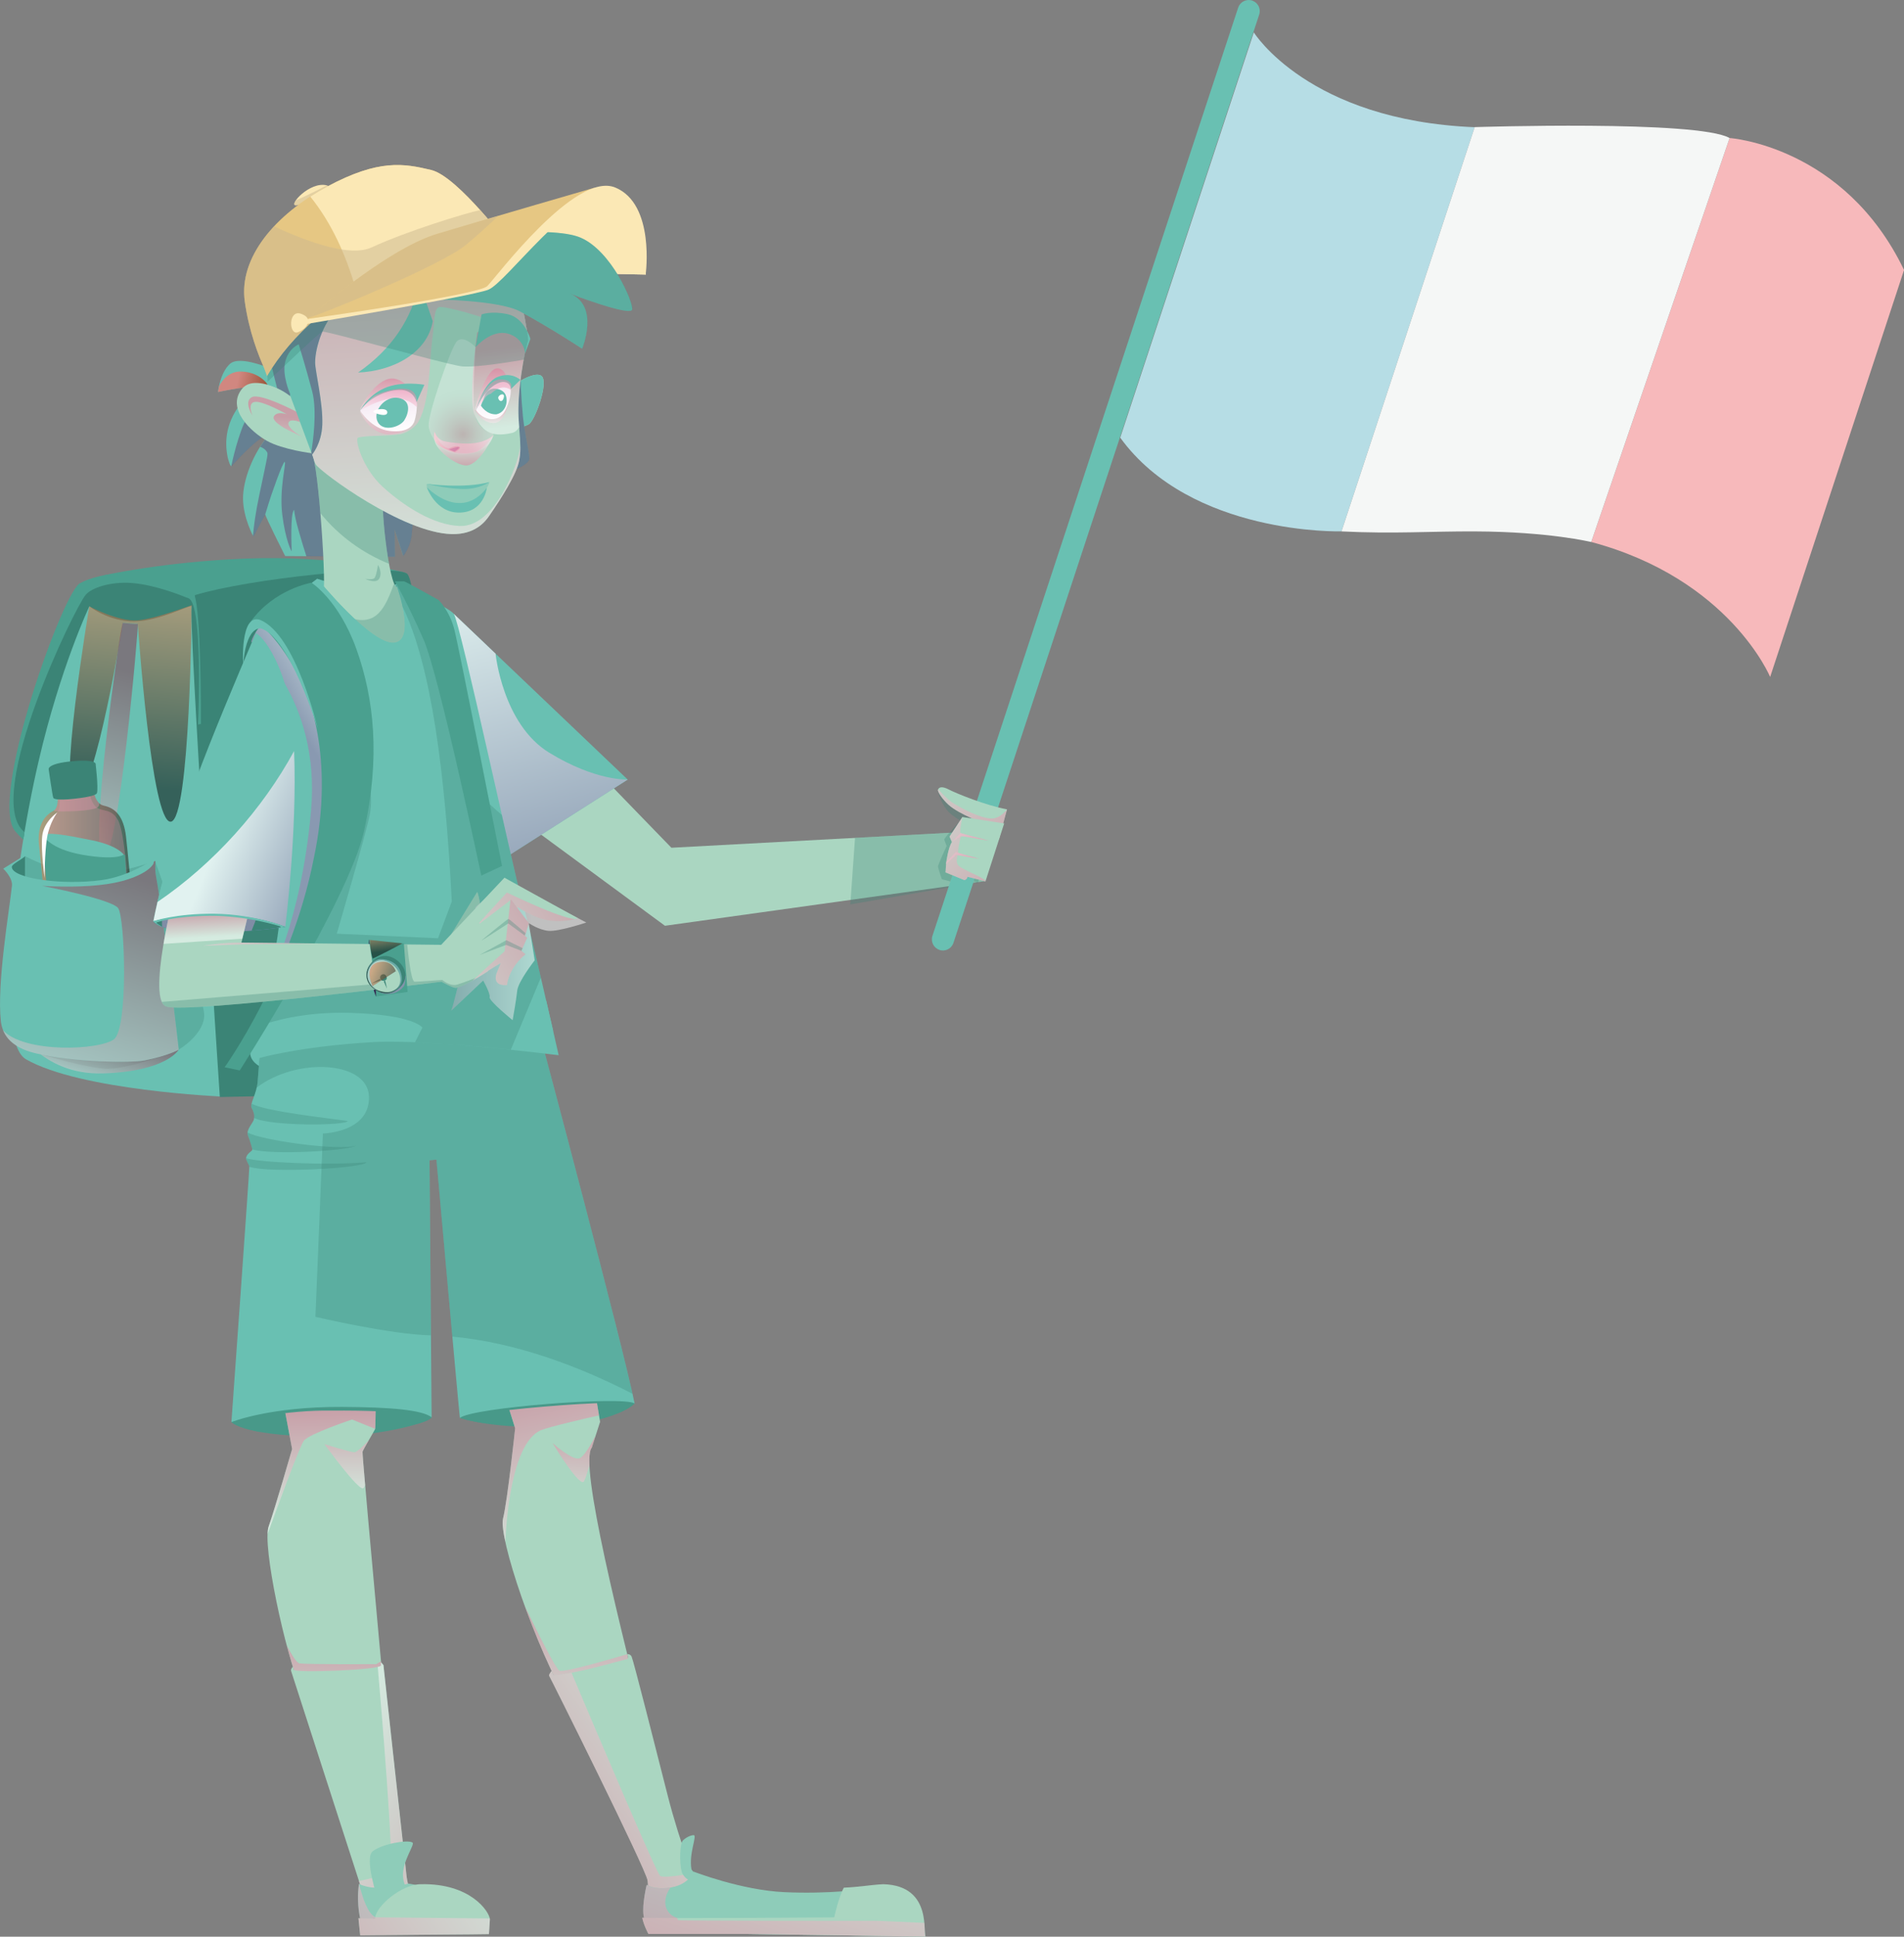 <?xml version="1.0" encoding="UTF-8"?> <svg xmlns="http://www.w3.org/2000/svg" xmlns:xlink="http://www.w3.org/1999/xlink" viewBox="0 0 394.86 401.43"><rect x="0" y="0" width="394.86" height="401.43" fill="#808080" stroke="none"/><defs><style> .cls-1 { fill: url(#_ÂÁ_Ï_ÌÌ_È_ËÂÌÚ_439); } .cls-2 { fill: url(#_ÂÁ_Ï_ÌÌ_È_ËÂÌÚ_556); } .cls-3 { fill: url(#_ÂÁ_Ï_ÌÌ_È_ËÂÌÚ_860); } .cls-4 { fill: #4aa08f; } .cls-5 { fill: #aad6c1; } .cls-6, .cls-7 { fill: #69c0b2; } .cls-6, .cls-8, .cls-9, .cls-10, .cls-11, .cls-12, .cls-13, .cls-14, .cls-15, .cls-16, .cls-17, .cls-18, .cls-19, .cls-20, .cls-21, .cls-22, .cls-23, .cls-24, .cls-25, .cls-26, .cls-27, .cls-28, .cls-29, .cls-30, .cls-31, .cls-32, .cls-33, .cls-34, .cls-35, .cls-36, .cls-37, .cls-38, .cls-39, .cls-40, .cls-41, .cls-42, .cls-43, .cls-44, .cls-45, .cls-46, .cls-47, .cls-48, .cls-49, .cls-50, .cls-51, .cls-52, .cls-53, .cls-54 { mix-blend-mode: multiply; } .cls-8 { fill: url(#_ÂÁ_Ï_ÌÌ_È_ËÂÌÚ_539-8); } .cls-8, .cls-9, .cls-10, .cls-11, .cls-12, .cls-13, .cls-14, .cls-15, .cls-22, .cls-23, .cls-24, .cls-55, .cls-25, .cls-26, .cls-27, .cls-28, .cls-29, .cls-30, .cls-31, .cls-32, .cls-33, .cls-34, .cls-35, .cls-36, .cls-37, .cls-38, .cls-39, .cls-40, .cls-41, .cls-42, .cls-43, .cls-44, .cls-45, .cls-46, .cls-49, .cls-50, .cls-51, .cls-56, .cls-57, .cls-58, .cls-59, .cls-60 { opacity: .5; } .cls-9 { fill: url(#_ÂÁ_Ï_ÌÌ_È_ËÂÌÚ_539-2); } .cls-10 { fill: url(#_ÂÁ_Ï_ÌÌ_È_ËÂÌÚ_539-5); } .cls-11 { fill: url(#_ÂÁ_Ï_ÌÌ_È_ËÂÌÚ_539-6); } .cls-12 { fill: url(#_ÂÁ_Ï_ÌÌ_È_ËÂÌÚ_539-4); } .cls-13 { fill: url(#_ÂÁ_Ï_ÌÌ_È_ËÂÌÚ_539-7); } .cls-14 { fill: url(#_ÂÁ_Ï_ÌÌ_È_ËÂÌÚ_539-9); } .cls-15 { fill: url(#_ÂÁ_Ï_ÌÌ_È_ËÂÌÚ_539-3); } .cls-16 { fill: url(#_ÂÁ_Ï_ÌÌ_È_ËÂÌÚ_820-3); } .cls-16, .cls-17, .cls-18, .cls-19, .cls-20 { opacity: .8; } .cls-17 { fill: url(#_ÂÁ_Ï_ÌÌ_È_ËÂÌÚ_820-2); } .cls-18 { fill: url(#_ÂÁ_Ï_ÌÌ_È_ËÂÌÚ_820-5); } .cls-19 { fill: url(#_ÂÁ_Ï_ÌÌ_È_ËÂÌÚ_820-4); } .cls-61 { fill: url(#_ÂÁ_Ï_ÌÌ_È_ËÂÌÚ_556-2); } .cls-20 { fill: url(#_ÂÁ_Ï_ÌÌ_È_ËÂÌÚ_820); } .cls-21 { fill: url(#_ÂÁ_Ï_ÌÌ_È_ËÂÌÚ_270); } .cls-21, .cls-47, .cls-53 { opacity: .3; } .cls-62 { fill: #489989; } .cls-22 { fill: url(#_ÂÁ_Ï_ÌÌ_È_ËÂÌÚ_559); } .cls-23 { fill: url(#_ÂÁ_Ï_ÌÌ_È_ËÂÌÚ_539); } .cls-24 { fill: url(#_ÂÁ_Ï_ÌÌ_È_ËÂÌÚ_560); } .cls-55 { fill: #ccb890; } .cls-63 { fill: #fbe8b5; } .cls-64, .cls-47 { fill: #3a8476; } .cls-25 { fill: url(#_ÂÁ_Ï_ÌÌ_È_ËÂÌÚ_539-28); } .cls-26 { fill: url(#_ÂÁ_Ï_ÌÌ_È_ËÂÌÚ_539-27); } .cls-27 { fill: url(#_ÂÁ_Ï_ÌÌ_È_ËÂÌÚ_539-24); } .cls-28 { fill: url(#_ÂÁ_Ï_ÌÌ_È_ËÂÌÚ_539-29); } .cls-29 { fill: url(#_ÂÁ_Ï_ÌÌ_È_ËÂÌÚ_539-23); } .cls-30 { fill: url(#_ÂÁ_Ï_ÌÌ_È_ËÂÌÚ_539-26); } .cls-31 { fill: url(#_ÂÁ_Ï_ÌÌ_È_ËÂÌÚ_539-25); } .cls-32 { fill: url(#_ÂÁ_Ï_ÌÌ_È_ËÂÌÚ_539-11); } .cls-33 { fill: url(#_ÂÁ_Ï_ÌÌ_È_ËÂÌÚ_539-12); } .cls-34 { fill: url(#_ÂÁ_Ï_ÌÌ_È_ËÂÌÚ_539-13); } .cls-35 { fill: url(#_ÂÁ_Ï_ÌÌ_È_ËÂÌÚ_539-14); } .cls-36 { fill: url(#_ÂÁ_Ï_ÌÌ_È_ËÂÌÚ_539-19); } .cls-37 { fill: url(#_ÂÁ_Ï_ÌÌ_È_ËÂÌÚ_539-18); } .cls-38 { fill: url(#_ÂÁ_Ï_ÌÌ_È_ËÂÌÚ_539-17); } .cls-39 { fill: url(#_ÂÁ_Ï_ÌÌ_È_ËÂÌÚ_539-16); } .cls-40 { fill: url(#_ÂÁ_Ï_ÌÌ_È_ËÂÌÚ_539-15); } .cls-41 { fill: url(#_ÂÁ_Ï_ÌÌ_È_ËÂÌÚ_539-10); } .cls-42 { fill: url(#_ÂÁ_Ï_ÌÌ_È_ËÂÌÚ_539-21); } .cls-43 { fill: url(#_ÂÁ_Ï_ÌÌ_È_ËÂÌÚ_539-22); } .cls-44 { fill: url(#_ÂÁ_Ï_ÌÌ_È_ËÂÌÚ_539-20); } .cls-45 { fill: url(#_ÂÁ_Ï_ÌÌ_È_ËÂÌÚ_1210-2); } .cls-46 { fill: url(#_ÂÁ_Ï_ÌÌ_È_ËÂÌÚ_1210-3); } .cls-65 { isolation: isolate; } .cls-66 { fill: #b6dde5; } .cls-67 { fill: #f7b9bb; } .cls-68 { fill: #3b8476; } .cls-69 { fill: #fff; } .cls-48 { fill: url(#_ÂÁ_Ï_ÌÌ_È_ËÂÌÚ_750); } .cls-70 { fill: #e6c783; } .cls-49 { fill: url(#_ÂÁ_Ï_ÌÌ_È_ËÂÌÚ_1415); } .cls-50 { fill: url(#_ÂÁ_Ï_ÌÌ_È_ËÂÌÚ_1210); } .cls-51 { fill: url(#_ÂÁ_Ï_ÌÌ_È_ËÂÌÚ_1364); } .cls-56 { fill: url(#_ÂÁ_Ï_ÌÌ_È_ËÂÌÚ_807-2); } .cls-56, .cls-57, .cls-58, .cls-59, .cls-60 { mix-blend-mode: screen; } .cls-57 { fill: url(#_ÂÁ_Ï_ÌÌ_È_ËÂÌÚ_807-4); } .cls-58 { fill: url(#_ÂÁ_Ï_ÌÌ_È_ËÂÌÚ_807-3); } .cls-59 { fill: url(#_ÂÁ_Ï_ÌÌ_È_ËÂÌÚ_136); } .cls-60 { fill: url(#_ÂÁ_Ï_ÌÌ_È_ËÂÌÚ_807); } .cls-52, .cls-53 { fill: #e295ad; } .cls-52, .cls-54 { opacity: .4; } .cls-71 { fill: #8eccb9; } .cls-72 { fill: url(#_ÂÁ_Ï_ÌÌ_È_ËÂÌÚ_1678); } .cls-73 { fill: #f5f7f6; } .cls-54 { fill: #622162; } </style><linearGradient id="_ÂÁ_Ï_ÌÌ_È_ËÂÌÚ_807" data-name="¡ÂÁ˚ÏˇÌÌ˚È „‡‰ËÂÌÚ 807" x1="25.04" y1="121.81" x2="21.35" y2="163.08" gradientTransform="translate(4.6)" gradientUnits="userSpaceOnUse"><stop offset="0" stop-color="#f07f4b"></stop><stop offset="1" stop-color="#010101"></stop></linearGradient><linearGradient id="_ÂÁ_Ï_ÌÌ_È_ËÂÌÚ_1210" data-name="¡ÂÁ˚ÏˇÌÌ˚È „‡‰ËÂÌÚ 1210" x1="11.95" y1="226.04" x2="15.95" y2="213.44" gradientTransform="translate(4.6)" gradientUnits="userSpaceOnUse"><stop offset="0" stop-color="#fff"></stop><stop offset="1" stop-color="#8c3049"></stop></linearGradient><linearGradient id="_ÂÁ_Ï_ÌÌ_È_ËÂÌÚ_1210-2" data-name="¡ÂÁ˚ÏˇÌÌ˚È „‡‰ËÂÌÚ 1210" x1="9.65" y1="190.98" x2="22.81" y2="139.34" xlink:href="#_ÂÁ_Ï_ÌÌ_È_ËÂÌÚ_1210"></linearGradient><linearGradient id="_ÂÁ_Ï_ÌÌ_È_ËÂÌÚ_807-2" data-name="¡ÂÁ˚ÏˇÌÌ˚È „‡‰ËÂÌÚ 807" x1="8.03" y1="189.38" x2="29.95" y2="189.38" gradientTransform="matrix(1,0,0,1,0,0)" xlink:href="#_ÂÁ_Ï_ÌÌ_È_ËÂÌÚ_807"></linearGradient><linearGradient id="_ÂÁ_Ï_ÌÌ_È_ËÂÌÚ_1210-3" data-name="¡ÂÁ˚ÏˇÌÌ˚È „‡‰ËÂÌÚ 1210" x1="7.14" y1="235.8" x2="24.18" y2="182.1" xlink:href="#_ÂÁ_Ï_ÌÌ_È_ËÂÌÚ_1210"></linearGradient><linearGradient id="_ÂÁ_Ï_ÌÌ_È_ËÂÌÚ_439" data-name="¡ÂÁ˚ÏˇÌÌ˚È „‡‰ËÂÌÚ 439" x1="88.28" y1="47.95" x2="129.3" y2="47.95" gradientTransform="translate(4.6)" gradientUnits="userSpaceOnUse"><stop offset="0" stop-color="#fbd0aa"></stop><stop offset="1" stop-color="#fddfcc"></stop></linearGradient><linearGradient id="_ÂÁ_Ï_ÌÌ_È_ËÂÌÚ_750" data-name="¡ÂÁ˚ÏˇÌÌ˚È „‡‰ËÂÌÚ 750" x1="44.42" y1="79.38" x2="54.14" y2="81.63" gradientTransform="translate(4.6)" gradientUnits="userSpaceOnUse"><stop offset=".01" stop-color="#d18780"></stop><stop offset="1" stop-color="#7d3711"></stop></linearGradient><linearGradient id="_ÂÁ_Ï_ÌÌ_È_ËÂÌÚ_820" data-name="¡ÂÁ˚ÏˇÌÌ˚È „‡‰ËÂÌÚ 820" x1="113.26" y1="187.81" x2="94.64" y2="119.98" gradientTransform="translate(4.6)" gradientUnits="userSpaceOnUse"><stop offset=".01" stop-color="#9190b0"></stop><stop offset="1" stop-color="#fff"></stop></linearGradient><linearGradient id="_ÂÁ_Ï_ÌÌ_È_ËÂÌÚ_539" data-name="¡ÂÁ˚ÏˇÌÌ˚È „‡‰ËÂÌÚ 539" x1="113.45" y1="367.07" x2="115.86" y2="329.22" gradientTransform="translate(4.6)" gradientUnits="userSpaceOnUse"><stop offset="0" stop-color="#fff"></stop><stop offset="1" stop-color="#e5668e"></stop></linearGradient><linearGradient id="_ÂÁ_Ï_ÌÌ_È_ËÂÌÚ_539-2" data-name="¡ÂÁ˚ÏˇÌÌ˚È „‡‰ËÂÌÚ 539" x1="114.23" y1="324.55" x2="105.94" y2="287.68" xlink:href="#_ÂÁ_Ï_ÌÌ_È_ËÂÌÚ_539"></linearGradient><linearGradient id="_ÂÁ_Ï_ÌÌ_È_ËÂÌÚ_539-3" data-name="¡ÂÁ˚ÏˇÌÌ˚È „‡‰ËÂÌÚ 539" x1="63.88" y1="364.61" x2="65.53" y2="338.7" xlink:href="#_ÂÁ_Ï_ÌÌ_È_ËÂÌÚ_539"></linearGradient><linearGradient id="_ÂÁ_Ï_ÌÌ_È_ËÂÌÚ_539-4" data-name="¡ÂÁ˚ÏˇÌÌ˚È „‡‰ËÂÌÚ 539" x1="67.14" y1="310.88" x2="67.39" y2="292.1" xlink:href="#_ÂÁ_Ï_ÌÌ_È_ËÂÌÚ_539"></linearGradient><linearGradient id="_ÂÁ_Ï_ÌÌ_È_ËÂÌÚ_539-5" data-name="¡ÂÁ˚ÏˇÌÌ˚È „‡‰ËÂÌÚ 539" x1="62.77" y1="317.1" x2="62.02" y2="291.62" xlink:href="#_ÂÁ_Ï_ÌÌ_È_ËÂÌÚ_539"></linearGradient><linearGradient id="_ÂÁ_Ï_ÌÌ_È_ËÂÌÚ_539-6" data-name="¡ÂÁ˚ÏˇÌÌ˚È „‡‰ËÂÌÚ 539" x1="100.35" y1="88.39" x2="98.27" y2="72.4" xlink:href="#_ÂÁ_Ï_ÌÌ_È_ËÂÌÚ_539"></linearGradient><linearGradient id="_ÂÁ_Ï_ÌÌ_È_ËÂÌÚ_539-7" data-name="¡ÂÁ˚ÏˇÌÌ˚È „‡‰ËÂÌÚ 539" x1="97.65" y1="86.46" x2="97.04" y2="75.38" xlink:href="#_ÂÁ_Ï_ÌÌ_È_ËÂÌÚ_539"></linearGradient><linearGradient id="_ÂÁ_Ï_ÌÌ_È_ËÂÌÚ_539-8" data-name="¡ÂÁ˚ÏˇÌÌ˚È „‡‰ËÂÌÚ 539" x1="82.54" y1="123.45" x2="77.96" y2="40.57" xlink:href="#_ÂÁ_Ï_ÌÌ_È_ËÂÌÚ_539"></linearGradient><linearGradient id="_ÂÁ_Ï_ÌÌ_È_ËÂÌÚ_539-9" data-name="¡ÂÁ˚ÏˇÌÌ˚È „‡‰ËÂÌÚ 539" x1="75.97" y1="83.89" x2="74.89" y2="94.31" xlink:href="#_ÂÁ_Ï_ÌÌ_È_ËÂÌÚ_539"></linearGradient><linearGradient id="_ÂÁ_Ï_ÌÌ_È_ËÂÌÚ_539-10" data-name="¡ÂÁ˚ÏˇÌÌ˚È „‡‰ËÂÌÚ 539" x1="97.47" y1="88.59" x2="97.29" y2="82.36" xlink:href="#_ÂÁ_Ï_ÌÌ_È_ËÂÌÚ_539"></linearGradient><linearGradient id="_ÂÁ_Ï_ÌÌ_È_ËÂÌÚ_539-11" data-name="¡ÂÁ˚ÏˇÌÌ˚È „‡‰ËÂÌÚ 539" x1="76" y1="86" x2="75.54" y2="77.74" xlink:href="#_ÂÁ_Ï_ÌÌ_È_ËÂÌÚ_539"></linearGradient><linearGradient id="_ÂÁ_Ï_ÌÌ_È_ËÂÌÚ_556" data-name="¡ÂÁ˚ÏˇÌÌ˚È „‡‰ËÂÌÚ 556" x1="75.29" y1="79.16" x2="76.71" y2="89.84" gradientTransform="translate(4.6)" gradientUnits="userSpaceOnUse"><stop offset="0" stop-color="#f0deee"></stop><stop offset="1" stop-color="#fff"></stop></linearGradient><linearGradient id="_ÂÁ_Ï_ÌÌ_È_ËÂÌÚ_556-2" data-name="¡ÂÁ˚ÏˇÌÌ˚È „‡‰ËÂÌÚ 556" x1="97.08" y1="75.5" x2="98.17" y2="88" xlink:href="#_ÂÁ_Ï_ÌÌ_È_ËÂÌÚ_556"></linearGradient><linearGradient id="_ÂÁ_Ï_ÌÌ_È_ËÂÌÚ_820-2" data-name="¡ÂÁ˚ÏˇÌÌ˚È „‡‰ËÂÌÚ 820" x1="61.86" y1="158.18" x2="78.2" y2="148.17" xlink:href="#_ÂÁ_Ï_ÌÌ_È_ËÂÌÚ_820"></linearGradient><linearGradient id="_ÂÁ_Ï_ÌÌ_È_ËÂÌÚ_860" data-name="¡ÂÁ˚ÏˇÌÌ˚È „‡‰ËÂÌÚ 860" x1="39.32" y1="198.28" x2="37.64" y2="205.56" gradientTransform="translate(4.6)" gradientUnits="userSpaceOnUse"><stop offset="0" stop-color="#7a87c3"></stop><stop offset="1" stop-color="#6fc2ee"></stop></linearGradient><linearGradient id="_ÂÁ_Ï_ÌÌ_È_ËÂÌÚ_820-3" data-name="¡ÂÁ˚ÏˇÌÌ˚È „‡‰ËÂÌÚ 820" x1="37.07" y1="197.76" x2="35.39" y2="205.03" xlink:href="#_ÂÁ_Ï_ÌÌ_È_ËÂÌÚ_820"></linearGradient><linearGradient id="_ÂÁ_Ï_ÌÌ_È_ËÂÌÚ_1415" data-name="¡ÂÁ˚ÏˇÌÌ˚È „‡‰ËÂÌÚ 1415" x1="105.53" y1="196.95" x2="75.18" y2="196.95" gradientTransform="translate(4.6)" gradientUnits="userSpaceOnUse"><stop offset="0" stop-color="#fff"></stop><stop offset="1" stop-color="#6b6482"></stop></linearGradient><linearGradient id="_ÂÁ_Ï_ÌÌ_È_ËÂÌÚ_539-12" data-name="¡ÂÁ˚ÏˇÌÌ˚È „‡‰ËÂÌÚ 539" x1="51.63" y1="97.35" x2="52.63" y2="86.17" xlink:href="#_ÂÁ_Ï_ÌÌ_È_ËÂÌÚ_539"></linearGradient><linearGradient id="_ÂÁ_Ï_ÌÌ_È_ËÂÌÚ_539-13" data-name="¡ÂÁ˚ÏˇÌÌ˚È „‡‰ËÂÌÚ 539" x1="93.17" y1="113.12" x2="91.42" y2="87.63" xlink:href="#_ÂÁ_Ï_ÌÌ_È_ËÂÌÚ_539"></linearGradient><linearGradient id="_ÂÁ_Ï_ÌÌ_È_ËÂÌÚ_539-14" data-name="¡ÂÁ˚ÏˇÌÌ˚È „‡‰ËÂÌÚ 539" x1="91.61" y1="91.24" x2="91.66" y2="97.37" xlink:href="#_ÂÁ_Ï_ÌÌ_È_ËÂÌÚ_539"></linearGradient><linearGradient id="_ÂÁ_Ï_ÌÌ_È_ËÂÌÚ_539-15" data-name="¡ÂÁ˚ÏˇÌÌ˚È „‡‰ËÂÌÚ 539" x1="75.76" y1="87.38" x2="76.41" y2="79.08" xlink:href="#_ÂÁ_Ï_ÌÌ_È_ËÂÌÚ_539"></linearGradient><linearGradient id="_ÂÁ_Ï_ÌÌ_È_ËÂÌÚ_539-16" data-name="¡ÂÁ˚ÏˇÌÌ˚È „‡‰ËÂÌÚ 539" x1="98.2" y1="87.33" x2="97.15" y2="76.56" xlink:href="#_ÂÁ_Ï_ÌÌ_È_ËÂÌÚ_539"></linearGradient><linearGradient id="_ÂÁ_Ï_ÌÌ_È_ËÂÌÚ_1678" data-name="¡ÂÁ˚ÏˇÌÌ˚È „‡‰ËÂÌÚ 1678" x1="70.95" y1="201.07" x2="69.08" y2="201.5" gradientTransform="translate(4.6)" gradientUnits="userSpaceOnUse"><stop offset="0" stop-color="#32244e"></stop><stop offset="1" stop-color="#6e405a"></stop></linearGradient><linearGradient id="_ÂÁ_Ï_ÌÌ_È_ËÂÌÚ_820-4" data-name="¡ÂÁ˚ÏˇÌÌ˚È „‡‰ËÂÌÚ 820" x1="77.36" y1="206.1" x2="78.55" y2="209.26" xlink:href="#_ÂÁ_Ï_ÌÌ_È_ËÂÌÚ_820"></linearGradient><linearGradient id="_ÂÁ_Ï_ÌÌ_È_ËÂÌÚ_136" data-name="¡ÂÁ˚ÏˇÌÌ˚È „‡‰ËÂÌÚ 136" x1="76.23" y1="201.12" x2="72.72" y2="205.06" gradientTransform="translate(4.6)" gradientUnits="userSpaceOnUse"><stop offset="0" stop-color="#98cfd8"></stop><stop offset="1" stop-color="#010101"></stop></linearGradient><linearGradient id="_ÂÁ_Ï_ÌÌ_È_ËÂÌÚ_539-17" data-name="¡ÂÁ˚ÏˇÌÌ˚È „‡‰ËÂÌÚ 539" x1="76.75" y1="206.63" x2="120.6" y2="179.79" xlink:href="#_ÂÁ_Ï_ÌÌ_È_ËÂÌÚ_539"></linearGradient><linearGradient id="_ÂÁ_Ï_ÌÌ_È_ËÂÌÚ_539-18" data-name="¡ÂÁ˚ÏˇÌÌ˚È „‡‰ËÂÌÚ 539" x1="73.57" y1="212.11" x2="114.12" y2="187.29" xlink:href="#_ÂÁ_Ï_ÌÌ_È_ËÂÌÚ_539"></linearGradient><linearGradient id="_ÂÁ_Ï_ÌÌ_È_ËÂÌÚ_1364" data-name="¡ÂÁ˚ÏˇÌÌ˚È „‡‰ËÂÌÚ 1364" x1="76.56" y1="209.23" x2="71.04" y2="191.25" gradientTransform="translate(4.6)" gradientUnits="userSpaceOnUse"><stop offset="0" stop-color="#62979f"></stop><stop offset="1" stop-color="#fff"></stop></linearGradient><linearGradient id="_ÂÁ_Ï_ÌÌ_È_ËÂÌÚ_539-19" data-name="¡ÂÁ˚ÏˇÌÌ˚È „‡‰ËÂÌÚ 539" x1="38.29" y1="194.24" x2="37.99" y2="188.75" xlink:href="#_ÂÁ_Ï_ÌÌ_È_ËÂÌÚ_539"></linearGradient><linearGradient id="_ÂÁ_Ï_ÌÌ_È_ËÂÌÚ_539-20" data-name="¡ÂÁ˚ÏˇÌÌ˚È „‡‰ËÂÌÚ 539" x1="47.73" y1="201.86" x2="50.23" y2="190.1" xlink:href="#_ÂÁ_Ï_ÌÌ_È_ËÂÌÚ_539"></linearGradient><linearGradient id="_ÂÁ_Ï_ÌÌ_È_ËÂÌÚ_820-5" data-name="¡ÂÁ˚ÏˇÌÌ˚È „‡‰ËÂÌÚ 820" x1="64.6" y1="182.58" x2="41.11" y2="173.03" xlink:href="#_ÂÁ_Ï_ÌÌ_È_ËÂÌÚ_820"></linearGradient><linearGradient id="_ÂÁ_Ï_ÌÌ_È_ËÂÌÚ_560" data-name="¡ÂÁ˚ÏˇÌÌ˚È „‡‰ËÂÌÚ 560" x1="85.41" y1="91.69" x2="90.79" y2="91.69" gradientTransform="translate(4.6)" gradientUnits="userSpaceOnUse"><stop offset="0" stop-color="#f7c0c4"></stop><stop offset="1" stop-color="#e5668e"></stop></linearGradient><linearGradient id="_ÂÁ_Ï_ÌÌ_È_ËÂÌÚ_559" data-name="¡ÂÁ˚ÏˇÌÌ˚È „‡‰ËÂÌÚ 559" x1="89.02" y1="96.02" x2="88.16" y2="101.28" gradientTransform="translate(4.6)" gradientUnits="userSpaceOnUse"><stop offset="0" stop-color="#b14c8f"></stop><stop offset="1" stop-color="#f8bbad"></stop></linearGradient><radialGradient id="_ÂÁ_Ï_ÌÌ_È_ËÂÌÚ_270" data-name="¡ÂÁ˚ÏˇÌÌ˚È „‡‰ËÂÌÚ 270" cx="91.38" cy="90" fx="91.38" fy="90" r="9.18" gradientTransform="translate(4.6)" gradientUnits="userSpaceOnUse"><stop offset="0" stop-color="#e5668e"></stop><stop offset=".08" stop-color="#e8789b"></stop><stop offset=".3" stop-color="#f0a8bf"></stop><stop offset=".51" stop-color="#f6cdda"></stop><stop offset=".7" stop-color="#fbe8ee"></stop><stop offset=".87" stop-color="#fef9fa"></stop><stop offset="1" stop-color="#fff"></stop></radialGradient><linearGradient id="_ÂÁ_Ï_ÌÌ_È_ËÂÌÚ_539-21" data-name="¡ÂÁ˚ÏˇÌÌ˚È „‡‰ËÂÌÚ 539" x1="148.49" y1="351.87" x2="98.66" y2="386.91" xlink:href="#_ÂÁ_Ï_ÌÌ_È_ËÂÌÚ_539"></linearGradient><linearGradient id="_ÂÁ_Ï_ÌÌ_È_ËÂÌÚ_539-22" data-name="¡ÂÁ˚ÏˇÌÌ˚È „‡‰ËÂÌÚ 539" x1="62.35" y1="360.73" x2="113.77" y2="397.44" xlink:href="#_ÂÁ_Ï_ÌÌ_È_ËÂÌÚ_539"></linearGradient><linearGradient id="_ÂÁ_Ï_ÌÌ_È_ËÂÌÚ_539-23" data-name="¡ÂÁ˚ÏˇÌÌ˚È „‡‰ËÂÌÚ 539" x1="104.36" y1="381.43" x2="50.23" y2="418.09" xlink:href="#_ÂÁ_Ï_ÌÌ_È_ËÂÌÚ_539"></linearGradient><linearGradient id="_ÂÁ_Ï_ÌÌ_È_ËÂÌÚ_539-24" data-name="¡ÂÁ˚ÏˇÌÌ˚È „‡‰ËÂÌÚ 539" x1="113.42" y1="314.77" x2="114.68" y2="294.99" xlink:href="#_ÂÁ_Ï_ÌÌ_È_ËÂÌÚ_539"></linearGradient><linearGradient id="_ÂÁ_Ï_ÌÌ_È_ËÂÌÚ_539-25" data-name="¡ÂÁ˚ÏˇÌÌ˚È „‡‰ËÂÌÚ 539" x1="170.7" y1="359.16" x2="148.5" y2="426.18" xlink:href="#_ÂÁ_Ï_ÌÌ_È_ËÂÌÚ_539"></linearGradient><linearGradient id="_ÂÁ_Ï_ÌÌ_È_ËÂÌÚ_807-3" data-name="¡ÂÁ˚ÏˇÌÌ˚È „‡‰ËÂÌÚ 807" x1="75.14" y1="193.4" x2="75.7" y2="197.1" xlink:href="#_ÂÁ_Ï_ÌÌ_È_ËÂÌÚ_807"></linearGradient><linearGradient id="_ÂÁ_Ï_ÌÌ_È_ËÂÌÚ_807-4" data-name="¡ÂÁ˚ÏˇÌÌ˚È „‡‰ËÂÌÚ 807" x1="72.31" y1="201.21" x2="78.16" y2="203.47" xlink:href="#_ÂÁ_Ï_ÌÌ_È_ËÂÌÚ_807"></linearGradient><linearGradient id="_ÂÁ_Ï_ÌÌ_È_ËÂÌÚ_539-26" data-name="¡ÂÁ˚ÏˇÌÌ˚È „‡‰ËÂÌÚ 539" x1="124.45" y1="-2.39" x2="180.41" y2="11.04" gradientTransform="translate(62.98 93.36) rotate(26.18)" xlink:href="#_ÂÁ_Ï_ÌÌ_È_ËÂÌÚ_539"></linearGradient><linearGradient id="_ÂÁ_Ï_ÌÌ_È_ËÂÌÚ_539-27" data-name="¡ÂÁ˚ÏˇÌÌ˚È „‡‰ËÂÌÚ 539" x1="136.15" y1="8.79" x2="178.01" y2="18.84" gradientTransform="translate(62.98 93.36) rotate(26.18)" xlink:href="#_ÂÁ_Ï_ÌÌ_È_ËÂÌÚ_539"></linearGradient><linearGradient id="_ÂÁ_Ï_ÌÌ_È_ËÂÌÚ_539-28" data-name="¡ÂÁ˚ÏˇÌÌ˚È „‡‰ËÂÌÚ 539" x1="142.03" y1="-4.19" x2="161.12" y2=".39" gradientTransform="translate(65.74 102.82) rotate(28.4)" xlink:href="#_ÂÁ_Ï_ÌÌ_È_ËÂÌÚ_539"></linearGradient><linearGradient id="_ÂÁ_Ï_ÌÌ_È_ËÂÌÚ_539-29" data-name="¡ÂÁ˚ÏˇÌÌ˚È „‡‰ËÂÌÚ 539" x1="144.39" y1=".68" x2="160.19" y2="4.47" gradientTransform="translate(65.74 102.82) rotate(28.4)" xlink:href="#_ÂÁ_Ï_ÌÌ_È_ËÂÌÚ_539"></linearGradient></defs><g class="cls-65"><g id="Calque_2" data-name="Calque 2"><g id="Calque_1-2" data-name="Calque 1"><path class="cls-68" d="M40.59,121.86c-1.86,0-6.98-2.22-11.84-2.44-6.13-.28-12,1.42-12,1.42,0,0-16.32,35.02-13.85,49.33,2.64,8.43,15.94,7.59,30.63,2.44,14.32,1.34,11.26-50.75,7.06-50.75Z"></path><path class="cls-7" d="M39.75,125.64c-.32-.32-6.68,3.07-11.81,3.15-5.42.08-9.41-3.12-9.41-3.12,0,0-6,12.65-10.51,32.05-5.67,24.34-8.94,58.23-2.64,61.84,11.31,6.49,40.8,7.74,40.8,7.74,0,0-5.77-101.01-6.43-101.67Z"></path><path class="cls-60" d="M25.47,129.11s-5.54,34.81-9.68,36.05c-4.13,1.24,2.73-39.48,2.73-39.48,0,0,6.05,3.21,9.98,2.9,3.93-.31,11.35-3.26,11.29-3.1-.05.16-.34,44.43-4.37,44.84-4.03.41-6.84-41.01-6.84-41.01l-3.11-.21Z"></path><path class="cls-47" d="M5.19,177.46s6.86,3.67,12.58,3.89c5.73.21,14.39-2.88,14.39-2.88,0,0,9.88,27.51,10.17,31.66.29,4.15-5.26,7.44-5.26,7.44,0,0-10.56,4.37-15.57,3.94-5.01-.43-16.47-3.87-16.25-4.15s-.05-39.9-.05-39.9Z"></path><path class="cls-50" d="M3.12,212.16c-.11.32,5.11,10.75,18.31,10.33,13.2-.43,15.63-4.92,15.63-4.92l-33.94-5.41Z"></path><path class="cls-45" d="M25.47,129.11c-.48.48-7.26,47.25-4.08,48.43,3.18,1.18,7.4-48.29,7.2-48.22-.21.07-3.11-.21-3.11-.21Z"></path><path class="cls-68" d="M1.59,179.63c-.12.12,2.22,3.91,1.99,6.37-.57,6.05,1.59,17.54,1.59,13.82s.02-22.36.02-22.36c0,0-3.17,1.74-3.6,2.17Z"></path><path class="cls-56" d="M8.08,175.05c.33,3.48,4.1,40.05,4.1,40.05.7,3.72,18.05,2.83,17.76-1.91-.04-.59-3.34-36.04-3.82-39.9-.48-3.87-2.02-5.74-4.56-6.29-2.72-.59-2.24-5.62-2.24-5.62l-7.75.83s1.23,5.01-.51,5.88c-2.17,1.1-3.32,3.48-2.98,6.96Z"></path><path class="cls-53" d="M12.14,167.92c-.3.71-1.54.86-2.7,3.1-1.59,3.1.89,15.57,1,15.6.11.03,15.93-2.17,16.04-2.28s-.59-11.96-2.04-14.4c-1.45-2.44-3.1-1.63-4.38-2.56-1.28-.93-1.63-3.59-1.63-3.59,0,0-6.02.65-6.02.76s.03,2.67-.27,3.38Z"></path><path class="cls-52" d="M20.59,166.5c0,.29-.07.55-.24.75-.92.97-8.22,1.04-9,.87-.07-.02-.12-.05-.17-.1.73-.47.87-1.75.8-2.98l4.01-.95,3.36-.68c.12,1.11.43,2.39,1.25,3.1Z"></path><path class="cls-4" d="M8.97,173.17l16.96,4.03s.67,9.81.53,9.95c-.44.44-16.55-1.86-16.65-2.19-.11-.32-.99-11.09-.83-11.79Z"></path><path class="cls-7" d="M5.03,177.34s-.79.5-1.65,1.03c-1.23.77-2.71,1.68-2.71,1.68,0,0,1.98,1.85,1.81,3.53-.54,5.07-3.17,20.34-2.3,28.09.26,2.3,1.58,5.32,7.23,6.65,8.02,1.9,19.84,2.01,22.61,1.47,4.73-.93,7.06-2.22,7.06-2.22,0,0-3.08-27-4.71-35.93-.33-1.83.03-3.3-.21-3.18-.2.1-.7-.09-.7-.09,0,0-4.75,3.29-10.44,4.06-8.31,1.12-18.59-.4-18.57-2.74,0-.57,1.98-1.49,2.75-2.22l-.16-.13Z"></path><path class="cls-46" d="M37.07,217.57s-2.32,1.3-7.06,2.22c-2.76.55-14.58.43-22.6-1.46-4.2-.99-6.02-2.91-6.78-4.79,4.41,4.79,20.01,4.17,23.01,1.87s2.29-25.34.85-27.19c-1.42-1.87-15.75-4.6-15.75-4.6,5.13.29,10.73.22,15.03-.64,4.34-.87,7.35-2.55,8.1-4.04-.11-.33.28-.49.28-.49h.02c.19,0-.14,1.42.19,3.17,1.63,8.95,4.7,35.93,4.7,35.93Z"></path><path class="cls-68" d="M45.59,227.4s-6.73-101.06-5.79-101.92c3.27-1.23,43.42-4.64,43.63-3.01.2,1.64,7.77,102.06,6.75,103.08-1.02,1.02-44.59,1.84-44.59,1.84Z"></path><path class="cls-4" d="M84.36,118.87c-.95-.57-15.85-3.77-33.22-3.1-17.37.67-29.87,3.54-29.87,3.54,0,0,.35.23,7.32,1.06,3.5.42,6.97,2.83,11.76,3.28,14.32,1.34,44.01-4.77,44.01-4.77Z"></path><path class="cls-64" d="M41.07,150.18l46.73-1.72s-1.32-28.24-3.44-29.59c-3.12-1.99-32.6,1.03-43.96,4.49l.45,7.73.21,19.09Z"></path><path class="cls-5" d="M91.95,126.59c.43.86,47.29,49.13,47.29,49.13l62.41-3.36,2.69,10.27-66.44,9.26-35.99-26.47-9.95-38.83Z"></path><polygon class="cls-47" points="201.64 172.36 177.32 173.67 176.34 187.46 204.34 182.63 201.64 172.36"></polygon><path class="cls-1" d="M92.88,56.05c.21.07,41.02.86,41.02.86,0,0,.01-9.21-2.48-14.51-1.37-2.92-5.61-3.48-6.08-3.4-8.36,1.4-27.81,11.11-27.81,11.11l-4.65,5.94Z"></path><path class="cls-63" d="M92.88,56.05c.21.07,41.02.86,41.02.86,0,0,.01-9.21-2.48-14.51-1.37-2.92-5.61-3.48-6.08-3.4-8.36,1.4-27.81,11.11-27.81,11.11l-4.65,5.94Z"></path><path class="cls-63" d="M67.08,38.32c-3.6-.17-7.74,4.85-5.35,4.18,2.39-.67,8.95-4.01,5.35-4.18Z"></path><path class="cls-55" d="M61.73,42.5c-.85.24-.87-.26-.38-.97,1.06-.45,2.19-.99,2.77-1.27.61-.28,2.2-1.08,3.66-1.84,1.84.59-3.87,3.45-6.05,4.08Z"></path><path class="cls-5" d="M106.05,80.1s4.79-3.43,6.28-2.14c1.49,1.3-1.36,9.2-2.66,9.98-1.3.78-5.96,1.68-5.96,1.68l2.33-9.52Z"></path><path class="cls-7" d="M106.05,80.1s4.79-3.43,6.28-2.14c1.49,1.3-1.36,9.2-2.66,9.98-1.3.78-5.96,1.68-5.96,1.68l2.33-9.52Z"></path><path class="cls-7" d="M107.84,73.52l-38.38,14.89-.96,6.16c-.07-2.07-.09-3.45,0-3.49.38-.17-12.03-14.51-12.03-14.51,0,0-6.68-3.05-8.78-1.15-2.1,1.91-2.48,5.82-2.48,5.82,0,0,8.5-1.81,9.64-.95-2.67.38-6.21,3.91-7.45,8.21-1.24,4.3.29,8.31.57,8.11.29-.19,5.63-6.4,7.92-6.59-3.34,3.72-5.54,9.45-5.49,13.41.05,3.96,2.15,7.78,2.15,7.78,0,0,2.58-4.87,2.48-4.58-.1.29,4.1,8.62,4.1,8.62l22.77.14-.07-5.66,1.79,5.51s1.65-2,1.79-4.87c.03-.7.18-2.03.38-3.65.62-5.05,20.46-9.16,20.46-9.16,0,0,2.51-.79,3.44-2.15.39-.57-.81-4.71-1.25-9.08-.61-6.03-.61-12.7-.61-12.83Z"></path><path class="cls-54" d="M107.86,75.58c-4.09,6.77-4.6,14.65-3.52,22.43,1.19-.28,1.92-.43,1.92-.43,0,0,2.51-.79,3.44-2.15.39-.57-.81-4.71-1.25-9.08-.4-4.02-.54-8.31-.59-10.77Z"></path><path class="cls-48" d="M52.87,81.07c.69-.42,1.37-.68,1.99-.76-1.14-.87-9.64.95-9.64.95,0,0,.05-.49.21-1.2.71-1.35,2.15-3.17,4.7-3.05,4.06.19,5.56,2.97,5.56,2.97,0,0-1.24.91-2.82,1.08Z"></path><path class="cls-54" d="M88.83,103.42c-1.72,1.02-2.88,2.15-3.02,3.31-.21,1.63-.35,2.97-.38,3.66-.14,2.86-1.79,4.87-1.79,4.87l-1.8-5.51.07,5.65-18.37-.1c-.87-2.71-2.48-7.89-2.53-9.62-.88.57-.52,8.34-.52,8.55,0,.23-1.3-2.25-1.96-7.61-.64-5.36.88-10.67.52-10.87-.36-.23-3.05,7.54-3.26,8.34-.07.24-.4,1.32-.83,2.67v.03c-.49.8-2.39,4.44-2.39,4.44,0,0-.03-.07-.1-.21.14-1.82.49-4.54,1.3-8.39,1.94-9.21,1.87-8.48,1.51-9.07-.26-.4-.76-.78-1.32-.94.59-.92,1.25-1.8,1.94-2.58-2.29.19-7.63,6.4-7.91,6.59-.12.09,1.63-7.63,3.29-10.09,3.02-4.42,6.57-6.19,7.96-6.76.38-.14.61-.21.61-.21,0,0,5.58,3.75,11.86,7.98,7.94,5.34,16.98,11.41,17.13,11.53.1.09.07,1.99-.02,4.35Z"></path><polygon class="cls-7" points="94.09 127.22 130.18 161.59 96.96 182.78 94.09 127.22"></polygon><path class="cls-20" d="M94.09,127.22l8.68,8.26s1.44,14.6,11.12,20.53c9.68,5.93,16.29,5.57,16.29,5.57l-33.22,21.19-2.86-55.56Z"></path><path class="cls-62" d="M47.99,294.75s2.9,3.26,21.27,2.96c10.33-.17,20.22-3.03,20.25-3.96s-15.55-8.85-24.01-6.86c-8.46,1.99-17.51,7.87-17.51,7.87Z"></path><path class="cls-62" d="M95.38,293.9s7.59,2.55,20.18,1.65c12.59-.9,16.05-4.67,16.05-4.67,0,0-2.23-6.39-14.56-8.61-12.33-2.22-21.67,11.62-21.67,11.62Z"></path><path class="cls-5" d="M113.95,228.84c-.38.95,10.5,65.87,10.5,65.87l-1.72,5.35c-2.7,3.15,5.8,37.19,12.46,63,3.34,12.94,7.21,24.44,7.21,24.44l-8.04.78s-8-20.63-15.83-34c-7.83-13.36-15.16-35.69-14.21-39.51.95-3.82,2.51-18.72,2.51-18.72l-6.83-21.77,13.94-45.44Z"></path><path class="cls-23" d="M130.58,348.63l-13.23,3.57c-3.14-5.76-6.14-12.76-8.48-19.2,2.72,5.62,6.45,12.97,7.13,13.28,1.06.49,13.35-3.19,14.08-3.4.02-.02.03-.02.03-.02l.02.19.45,5.57Z"></path><path class="cls-9" d="M124.23,293.37c-2.84.64-10.3,2.36-12.12,3.1-6.36,2.83-7.21,20.64-7.3,23.15-.5-2.31-.69-4.02-.49-4.86.95-3.83,2.51-18.73,2.51-18.73l-6.17-19.7,22.09,8.24c.68,4.01,1.2,7.13,1.47,8.79Z"></path><path class="cls-5" d="M77.97,225.79c0,.76.19,69.69-.19,70.45-.38.76-2.4,4.09-2.59,4.67-.19.57,7.93,87.93,7.93,87.93,0,0-8.91,1.47-8.33,1.09s-8.85-31.45-12.29-39.46c-3.44-8.02-8.13-30.22-6.8-34.04,1.34-3.82,4.88-16.09,4.88-16.09l-3.29-17.47-.43-61.86,21.11,4.78Z"></path><path class="cls-15" d="M79.75,352.32c-3.5.4-9.9,1.16-15.8,1.86-.55-1.49-1.04-2.76-1.44-3.71-.95-2.24-2.01-5.6-3.02-9.35,1.09,2.06,2.06,3.57,2.6,3.66,1.77.24,15.94.16,15.94.16l.99-.59c.24,2.67.49,5.34.73,7.98Z"></path><path class="cls-12" d="M75.72,307.82v.02c-.12.35-.26.57-.38.64-1.01.59-8.05-9.14-8.05-9.14,0,0,5.36,1.68,6.21,1.68.52,0,1.98-1.42,3-2.51-.61,1.04-1.21,2.12-1.32,2.41-.03.1.17,2.67.54,6.9Z"></path><path class="cls-10" d="M78.01,274.94c-.02,11.24-.09,20.24-.21,21.23l-4.79-1.94s-8.88,2.97-9.97,4.37c-.9,1.13-5.79,14.55-7.54,19.37.02-.66.09-1.18.21-1.54,1.34-3.82,4.87-16.08,4.87-16.08l-3.29-17.48-.03-4.93c6.76-.99,15.49-2.25,20.76-3Z"></path><path class="cls-62" d="M49.02,294.93c-.14-.5,10.81-2.72,19.58-2.54,15.61-.14,20.12,1.18,20.08,1.54-.04.36-2.55,1.33-2.55,1.33,0,0,2.45-.62,3.21-1.3.08-.07.12-.14.16-.22-.32-.32-4.49-3.42-21.53-2.86-15.61.51-20,3.87-20,3.87,1.25,1.02,3.6,1.59,6.09,2.11,0,0-4.9-1.43-5.05-1.93Z"></path><path class="cls-62" d="M95.38,293.9s.31-.72,1.73-1.28c2.83-1.1,8.8-2.47,16.67-2.66,16.26-.96,17.83.93,17.83.93-.71.79-2.34,1.61-3.88,2.25,0,0,3.01-1.47,2.84-2-.18-.53-6.6-.53-17.73.42-11.13.95-16.16,1.9-16.09,2.19.03.12.63.5,1.65.77,1.41.38,3.36.65,3.15.65-4.13-.54-6.16-1.28-6.16-1.28Z"></path><path class="cls-7" d="M112.14,215.07c-17.33-5.88-36.92-5.05-58,.22-.03.26-.51,6.34-.71,8.9-.2,2.56-1.66,4.59-1.25,5.42.67,1.34.57,1.72.48,2.39-.1.67-1.72,2.2-1.24,3.34.4.96.93,2.85.92,2.97-.12.35-1.16.77-1.3,1.69-.06.42.59,1.46.67,1.74.08.26-3.72,53.03-3.72,53.03,0,0,7.91-3.23,22.97-3.15,10.32.05,16.61.65,18.55,2.15l-.43-53.27,1.43-.14s4.83,54.07,4.87,53.55c2.43-2.15,33.79-4.58,36.23-3.01-2.43-12.03-19.47-75.82-19.47-75.82Z"></path><path class="cls-47" d="M54.14,215.28c-.03.26-.51,6.34-.71,8.9-.03.44-.11.86-.21,1.27,8.22-6.35,23.11-5.59,23.3,1.86.19,7.45-9.55,7.64-9.55,7.64l-1.55,38s15.45,3.64,23.94,3.84l-.29-36.3,1.43-.14s1.87,21,3.3,36.7c12.92,1.18,26.04,6.01,37.37,11.85-3.53-15.76-19.04-73.83-19.04-73.83-17.33-5.88-36.92-5.05-58,.22Z"></path><path class="cls-47" d="M52.69,231.72c.09-.52.07-.97-.5-2.12-.1-.21-.09-.49,0-.83,2.87,1.63,16.87,3.12,19.92,3.58-.18.97-15.84,1.14-19.41-.63Z"></path><path class="cls-47" d="M73.93,237.45c-2.1,1.16-17.65,1.98-21.58.8-.09-.35-.55-2.03-.92-2.91-.09-.19-.1-.4-.07-.61,2.58,1.59,18.8,3.87,22.57,2.73Z"></path><path class="cls-47" d="M75.95,240.9c0,1.21-19.92,2.35-24.24.95v-.12c-.09-.26-.66-1.21-.66-1.66,2.48.86,16.91,1.54,24.9.83Z"></path><path class="cls-6" d="M65.8,119.97s6.97,2.22,8.73,2.17c1.76-.04,7.64-1.01,7.64-1.01,0,0,.7,5.14.4,5.01-.31-.13-14.41-1.36-14.41-1.36l-2.36-4.81Z"></path><path class="cls-5" d="M64.72,94.22c1.28,1.4,3.21,29.53,2.2,28.76,0,0,2.61,20.06,10.49,19.78s12.89-13.82,12.89-13.82c0,0-7.74-7.35-7.95-7.3-1.65.35-3.82-19.11-2.6-19.38l-15.03-8.03Z"></path><path class="cls-47" d="M82.35,121.63c-.2.04-.41-.21-.62-.68-1.77,4.74-3.54,9.36-9.74,6.87-1.51-1.51-3.35-2.69-4.94-3.97.61,3.86,3.47,19.15,10.36,18.9,7.88-.29,12.89-13.82,12.89-13.82,0,0-7.74-7.35-7.95-7.3Z"></path><path class="cls-47" d="M79.75,102.25l-15.03-8.03c.55.6,1.22,6.1,1.72,12.14,3.79,4.68,8.73,8.28,14.24,10.5-1.04-5.68-1.74-14.42-.93-14.6Z"></path><path class="cls-5" d="M65.5,96.29c1.29,1.79,18.03,14.16,28.15,14.42,4.92.13,7.01-2.63,7.8-3.78s4.88-7.02,5.97-10.5.02-7.43.09-11.7c.1-6.65,1.81-13.86,1.99-14.08.29-.36-2.15-13.17-3.87-17.76-1.72-4.58-17.54-5.08-22.27-4.51-4.73.57-24.41,12.74-24.77,15.11s5.63,31,6.92,32.79Z"></path><path class="cls-11" d="M107.49,84.73c-.02,1.3.07,2.58.17,3.83-.38.62-.87,1.04-1.47,1.18-4.63,1.06-6.44-.61-7.8-3.9-1.36-3.3.57-16.89.57-16.89,5.32-4.63,10.32-1.13,10.02,1.99,0,0,.05.45.1,1.2-.57,2.48-1.53,7.68-1.6,12.59Z"></path><path class="cls-13" d="M98.52,85.02c-.27-.26,2.17-8.13,4.31-8.63,2.15-.5,2.72,3.44,2.72,3.44l-7.03,5.2Z"></path><path class="cls-8" d="M95.38,109.03c-5.46-.2-11.52-4.05-15.99-8.11-4.26-3.86-5.9-10.03-5.12-10.22,2.11-.53,5.93-.23,8.78-.71,1.66-.28,3.27-1.86,3.57-2.33,2.22-3.52,2.4-10.32,2.85-15.72.15-1.34.28-2.54.38-3.46.29-2.01.14-4.49,1.23-4.83,1.09-.34,13.13,2.88,18.39,6.23-.33-2.87-2.35-13.02-3.84-16.99-1.72-4.58-17.54-5.08-22.27-4.51-4.73.57-24.41,12.74-24.77,15.11-.36,2.36,5.63,31,6.92,32.79,1.29,1.79,18.03,14.16,28.15,14.42,4.92.13,7.01-2.63,7.8-3.78.79-1.15,4.88-7.02,5.97-10.5.39-1.26.5-2.57.48-3.95-.48,3.95-5.3,16.81-12.51,16.55Z"></path><path class="cls-14" d="M74.62,85.26s1.93,4.73,6.05,4.76c4.12.04,5.33-2.58,5.33-2.58l-11.38-2.18Z"></path><path class="cls-41" d="M98.55,84.98s1.27,2.68,3.78,2.71c2.51.04,3.01-4.3,3.01-4.3l-6.78,1.58Z"></path><path class="cls-32" d="M74.69,85.1c-.29-.41,3.15-6.49,6.44-6.64,3.29-.14,5.15,4.3,5.15,4.3l-11.6,2.34Z"></path><path class="cls-2" d="M74.69,85.1s3.37-5.06,8.23-5.06,3.39,6.02,3.09,7.06c-.3,1.03-1.33,2.65-5.19,2.23-3.86-.42-6.13-4.22-6.13-4.22Z"></path><path class="cls-61" d="M98.73,85.02c0-.86,2.99-6.4,5.43-6.26,2.88.4,1.53,4.32.87,5.82-.66,1.49-1.7,2.37-3.14,2.29-2.14-.13-3.16-1.85-3.16-1.85Z"></path><path class="cls-7" d="M102.94,85.88c-2.11.09-3.21-1.81-3.21-1.81,0,0,.57-1.51.86-2.22.78-1.93,3.52-1.45,4.19-.15.68,1.29.2,3.76-1.84,4.18Z"></path><path class="cls-7" d="M65.8,119.97s11.25,13.84,15.98,13.26c4.73-.57.34-12.23.34-12.23,0,0,10.69,4.64,11.98,6.22,1.29,1.58,12.74,54.99,14.03,59,1.29,4.01,7.73,32.5,7.73,32.5,0,0-26.79-3.38-38.38-2.72-15.18.86-23.63,3.29-23.63,3.29l-.14,1.65s-2.78-1.49-1.49-4.07c1.29-2.58,6.64-22.49,6.5-37.38-.14-14.89-5.58-46.39-5.73-48.11-.14-1.72,12.8-11.4,12.8-11.4Z"></path><path class="cls-7" d="M54.47,209.5c-.53,2.08-1.03,3.86-1.44,5.16,19.57-5.39,40.84-5.21,61.71-.87-.41-1.8-.91-3.98-1.45-6.31-19.01-4.13-39.21-1.49-58.82,2.02Z"></path><path class="cls-17" d="M52.09,132.99s14.51,11.65,12.41,35.13c-2.1,23.48-8.97,34.94-8.21,34.56s10.31-12.03,12.41-22.91c2.1-10.88-3.25-51.55-3.25-51.55l-6.68-3.63s-5.73,5.16-6.68,8.4Z"></path><path class="cls-3" d="M31.81,190.94s.99,2.32,11.28,2.29c10.29-.03,16.07-1.14,16.07-1.14,0,0-2.16-2.5-13.34-3.42-11.18-.92-14.01,2.27-14.01,2.27Z"></path><path class="cls-68" d="M31.81,190.94s.99,2.32,11.28,2.29c10.29-.03,16.07-1.14,16.07-1.14,0,0-2.16-2.5-13.34-3.42-11.18-.92-14.01,2.27-14.01,2.27Z"></path><path class="cls-16" d="M52.18,192.89c.43-.99.82-2.03,1.17-3.14-1.88-.43-4.33-.82-7.54-1.09-6.56-.54-10.23.34-12.15,1.15-.08.78-.09,1.55-.04,2.29,1.54.57,4.36,1.14,9.47,1.12,3.61-.01,6.65-.16,9.09-.34Z"></path><path class="cls-6" d="M84.55,137.95c-7.84,2.01-18.71-12.64-21.17-16.13,1.44-1.11,2.43-1.86,2.43-1.86,0,0,11.26,13.84,15.97,13.27,4.73-.57.35-12.24.35-12.24,0,0,2.43,1.06,5.12,2.34,1.66,4.82,3.5,13.02-2.69,14.62Z"></path><path class="cls-47" d="M112.16,202.64c-2.17,5.24-4.42,10.6-6.23,14.95-5.86-.61-13.41-1.28-19.86-1.56.83-1.68,1.53-3.03,1.53-3.03,0,0-1.72-2.67-14.9-3.05-9.54-.28-15.97,1.65-19.09,2.74.38-1.32.78-2.86,1.21-4.6,2.97-4.21,6.82-9.42,6.82-9.42,0,0,13.35-38.95,13.93-39.9.57-.95,1.92,5.93,1.14,9.94-.76,4.01-6.87,24.82-6.87,24.82l21,.95,2.86-7.63c-1.39-26.67-4.23-48.8-10.21-61.1-.5-2.39-1.27-4.47-1.35-4.73.19.07,3.3,1.42,6.3,2.9,2.93,11.05,9.47,35.93,9.47,38.31,0,1.04,2.65,3.68,6.16,6.69,1.99,8.84,3.62,15.95,4.06,17.31.61,1.87,2.36,9.21,4.04,16.42Z"></path><path class="cls-4" d="M83.78,120.49c.25,0,7.16,3.87,7.16,3.87,0,0,2.27,2.13,3.29,6.16,1.03,4.03,9.88,48.97,9.88,48.97l-4.3,2s-8.71-41.46-11.95-48.87c-3.23-7.41-5.95-12.13-5.95-12.13h1.86Z"></path><path class="cls-4" d="M64.6,120.78s5.66,3.58,9.31,13.75c3.65,10.17,5.03,22.49,1.56,37.84-3.23,14.32-25.75,49.51-25.75,49.51l-3.14-.66s13.71-19.02,18.48-43.24c4.62-21.62-1.67-34.88-2.33-36.25-4.55-9.38-9.59-13.56-10.71-12.92,4.87-6.73,12.57-8.03,12.57-8.03Z"></path><path class="cls-5" d="M98.98,184.87s1.01,2.39.73,7.93l-6.11.83,5.38-8.76Z"></path><path class="cls-47" d="M98.98,184.87s1.01,2.39.73,7.93l-6.11.83,5.38-8.76Z"></path><path class="cls-47" d="M206.89,169.64s-5.66-1.15-7.95-2.79c-2.29-1.65-4.44-2.94-4.44-2.94,0,0,.38,2.09,1.93,4.05.8,1.01,2.67,2.08,2.68,2.11.04.11-3.4,3.65-3.29,3.97.11.32.5,1.32.5,1.32,0,0-1.83,3.9-1.79,4.3.04.39.79,2.58.79,2.58l5.05,1.32.54-1.22,1.9.64,4.08-13.35Z"></path><path class="cls-49" d="M98.68,187.98l6.3-5.54,16.61,8.78s-5.73,1.91-7.83,1.72c-2.1-.19-4.1-1.61-4.1-1.61l1.23,7.72s-3.44,4.39-3.63,6.3c-.19,1.91-.95,6.11-.95,6.11,0,0-4.96-4.01-4.77-4.77.19-.76-1.34-3.44-1.34-3.44,0,0-7.26,6.87-6.68,6.3s5.15-21.57,5.15-21.57Z"></path><path class="cls-5" d="M64.82,84.59c-.2-.07-11.18-8.19-14.6-4.03-3.42,4.16,1.91,9.01,5.16,10.83,3.25,1.82,9.34,2.57,9.34,2.57l.1-9.37Z"></path><path class="cls-33" d="M61.59,85.4s-7.59-4.01-9.36-3.08.13,3.84.13,3.84c0,0-1.22-2.78.63-2.87,1.86-.08,6.49,2.58,6.49,2.58,0,0-1.93-.72-2.65.38-.72,1.1,2.87,2.87,2.87,2.87l3.12,1.52s-3.3-1.84-3.01-2.97c.29-1.13,2.75-.08,2.75-.08l-.97-2.18Z"></path><path class="cls-34" d="M90.1,89.45s.29,1.19,1.54,1.85c.53.28,4.42.88,6.85.54,2.69-.38,3.92-1.71,3.92-1.71,0,0-1.2,2.08-3.41,3.41-.58.35-2.82.55-4.28.29-1.08-.19-3.17-.94-3.91-1.7-1.2-1.23-.71-2.68-.71-2.68Z"></path><path class="cls-35" d="M90.1,89.45s.29,1.19,1.54,1.85c.53.28,4.42.88,6.85.54,2.69-.38,3.92-1.71,3.92-1.71,0,0-2.65,5.87-5.44,6.32-1.6.26-4.82-1.78-6.25-3.82-1.07-1.53-.61-3.19-.61-3.19Z"></path><path class="cls-7" d="M74.24,77.22c7.3-.29,14.37-4.06,15.51-10.64l-2.77-7.97c-1.59,7.54-5.76,13.78-12.74,18.62Z"></path><path class="cls-7" d="M74.69,85.1c2.65-3.67,7.5-4.72,9.45-4.13,1.95.59,2.22,2.43,2.22,2.43l1.65-3.65s-4.8-.86-8.31.72c-3.51,1.58-5.01,4.63-5.01,4.63Z"></path><path class="cls-40" d="M74.69,85.1c4.68-2.73,8.78-3.6,11.73-.73,0,0,.52-2.82-1.41-3.55s-5.08.24-6.74.89c-1.65.65-3.58,3.39-3.58,3.39Z"></path><path class="cls-7" d="M98.73,85.02c1.72-4.46,4.54-5.95,5.75-5.86,1.21.09,1.46.99,1.46,1.49l1.97-1.91s-1.79-1.78-4.75-.59c-2.96,1.19-4.44,6.87-4.44,6.87Z"></path><path class="cls-39" d="M98.61,84.98s2.06-6.34,5.16-6.34,2.14,2.18,2.14,2.18c0,0-1.25-1.13-3.07,0-1.82,1.13-4.23,4.16-4.23,4.16Z"></path><path class="cls-7" d="M109.99,70.23c-.07-.29-1.34-4.39-4.73-5.11-3.39-.72-5.39.05-5.39.05l-1.24,6.78s3.29-3.77,6.71-2.79c3.41.98,3.56,4.08,3.56,4.08l1.1-3.01Z"></path><path class="cls-7" d="M82.6,82.48c-2.8-.48-5.36,2.77-4.29,4.93,1.07,2.17,4.61,1.16,5.54-.3s1.55-4.15-1.25-4.63Z"></path><path class="cls-7" d="M120.44,49.27c-6.35-2.77-27.35.05-27.35.05l-7.42.63c-.23-.42-.38-.7-.38-.7,0,0-16.61,1.43-17.11,1.58-.5.14-16.4,12.39-16.61,12.74-.17.28,3.87,14.25,3.87,14.25l-.05,1.87c1.44.34,3.41,1.29,4.86,2.47l4.48,12.07s1.97-2.26,2.11-6.19c.17-4.58-1.48-11.04-1.48-12.89,0-3.44,2.05-9.26,5.15-11.46,3.1-2.2,31-2.55,37.33.86,6.32,3.41,12.89,7.73,12.89,7.73,0,0,3.72-8.93-2.58-11.43,0,0,12.74,4.87,12.96,3.29.21-1.58-4.32-12.1-10.67-14.87Z"></path><path class="cls-54" d="M73.49,62.81c-1.46.26-2.5.55-2.97.88-3.1,2.19-5.17,8.01-5.17,11.45,0,1.86,1.65,8.32,1.49,12.89-.16,3.94-2.12,6.19-2.12,6.19l-.17-.47c.33-1.99,1.27-8.5.19-12.64-1.3-4.93-2.79-9.73-2.79-9.73,0,0-2.08.78-2.79,3.57-.73,2.79.99,6.66.99,6.66v.47c-.8-.62-1.75-1.2-2.69-1.63-.4-1.63-1.09-4.2-1.09-4.56,0,0-2.51-13.75-2.22-13.96.28-.21,20.12-6.52,20.32-6.52.17,0,1.13,3.38-.99,7.41Z"></path><path class="cls-72" d="M76.88,203.04c.32,1.35,1.04,3.44,1.04,3.44,0,0,3.99-.72,3.97-.75-.02-.03-.35-2.33-.35-2.33l-5.05-8.65s.06,6.94.38,8.29Z"></path><path class="cls-5" d="M104.62,181.92l-13.13,13.92-41.42-.46,2.78-11.61-16.53.59s-6.08,23.36-1.72,24.3c4.23,1.41,56.96-5.17,56.96-5.17,0,0,2.11,1.2,2.9,1.27,1.41.04,6.73-3.44,6.73-3.44l-.64-8.9,1.06.13,5.83-4.47s3.51,2.48,6.87,2.8c3.35.32,5.51-.56,5.51-.56l-15.2-8.39Z"></path><path class="cls-47" d="M98.74,202.66l-.78.61c-1.4.8-2.86,1.51-3.5,1.49-.78-.07-2.9-1.27-2.9-1.27,0,0-52.74,6.57-56.95,5.17-.47-.1-.8-.43-1.04-.99,6.42-.52,47.12-3.9,47.69-4.02.61-.16,1.77-7.34,1.99-7.89,0-.02.02-.03.02-.03.05,0,.23.02.42.03h.02c.35.02.75.05.75.05,0,0,.68,7.68,1.53,7.68s5.74-.38,5.74-.38c0,0,1.61,1.44,3.14.95,1.42-.43,3.62-1.3,3.88-1.4Z"></path><path class="cls-4" d="M76.52,194.82c.59,4.23,1.59,9.65,1.42,11.74l6.59-.95-.78-10.07-7.23-.72Z"></path><path class="cls-19" d="M77.8,204.88c.03.08.94,1.43,3.19,1.1,2.24-.33,2.91-1.84,2.91-1.84l.31-1.86-2.86-.61-3.54,3.21Z"></path><path class="cls-68" d="M82.84,199.48c-2.56-2.44-5.26-1.13-6.36.82-.82,1.45-.7,3.38,1.16,4.72,1.13.81,2.74,1.3,4.32.4,1-.57,1.95-1.64,2.12-2.88.12-.9-.27-2.13-1.25-3.06Z"></path><path class="cls-59" d="M81.97,205.41c-1.6.9-3.19.42-4.32-.4-1.87-1.34-1.99-3.28-1.18-4.72.11-.19,1.21-1.49,2.45-1.5,1.64-.01,3.42.81,4.07,2.4,1.1,2.84-.76,4.08-1.02,4.21Z"></path><path class="cls-38" d="M119.28,190.49c-.83.23-2.61.6-4.97.39-3.37-.33-6.87-2.81-6.87-2.81l-5.55,4.24-2.56-.96c.12-.21,5.79-6.35,5.79-6.35,0,0,11.14,5.42,14.16,5.49Z"></path><path class="cls-5" d="M108.88,194.02l.79-2.68-3.67-4.86-6.51,4.95-.38,11.14s2.45-1.62,4.73-2.93l-.88,2.17c-.56,1.83.45,2.48,2.18,2.37.3-2.29,1.61-4.53,3.84-6.4l-.85-.7,1.19-2.71-.45-.35Z"></path><path class="cls-37" d="M109.33,194.37l-1.2,2.71.85.71c-2.22,1.86-3.54,4.11-3.83,6.4-1.73.12-2.74-.54-2.19-2.38l.87-2.17c-.92.52-1.86,1.09-2.65,1.61v.07s-1.54,1.01-3.17,1.91c.36-.31.73-.66,1.11-.99.66-.62,1.35-1.25,1.99-1.86,1.93-1.75,3.54-3.21,3.54-3.21l.87-7.63.33-2.97.16-.1,1.28,1.72,2.38,3.14-.78,2.69.45.35Z"></path><path class="cls-5" d="M76.49,203.43c-1.02-2.09.93-5.17,3.61-4.2,1.62.58,2.42,1.68,2.75,2.76.39,1.29.09,2.41-.67,2.97-.76.56-1.58.97-3.3.49-.89-.25-1.76-.72-2.39-2.01Z"></path><g><path class="cls-68" d="M79.59,201.93c-1.07-.03-.97,1.53.05,1.35,1.02-.18.46-1.34-.05-1.35Z"></path><path class="cls-68" d="M78.82,202.92c-.1,0-1.94,1.02-1.84.99.1-.03,1.94-.71,1.94-.71l-.1-.28Z"></path><path class="cls-68" d="M79.87,203.25c.05.1.38,1.68.38,1.68l-.66-1.53.28-.15Z"></path></g><path class="cls-51" d="M81.17,199.74c-.14-.07-.29-.14-.47-.19-2.69-.97-4.65,2.1-3.61,4.2.35.73.78,1.2,1.25,1.51-.69-.28-1.35-.8-1.86-1.82-1.02-2.1.94-5.17,3.62-4.21.4.16.76.33,1.06.52Z"></path><polygon class="cls-47" points="108.38 196.53 105.02 194.88 99.43 197.95 104.95 195.86 108.14 197.08 108.38 196.53"></polygon><path class="cls-47" d="M108.96,193.39s-3.35-2.92-3.52-2.92-5.79,4.58-5.58,4.49c.21-.09,5.54-3.55,5.54-3.55l3.43,2.51.13-.53Z"></path><path class="cls-36" d="M51.65,188.76l-1.4,5.81c-4.09.26-12.66.82-16.34,1.08.47-2.74,1.02-5.43,1.49-7.47l16.25.59Z"></path><path class="cls-44" d="M42.11,196.04s4.26-.73,7.95-.66c3.69.07,15.26.19,15.06.19s-15.36.2-15.36.2l-7.65.27Z"></path><path class="cls-7" d="M53.05,131.2c-8.64,20.33-17.78,41.86-21.25,59.74,15.45-3.69,26.64.89,27.35,1.15,0,0,3.32-25.69,1.29-43.81-.93-8.29-4.86-15.6-7.39-17.07Z"></path><path class="cls-7" d="M33.77,182.54c-.46,1.71-.89,3.41-1.26,5.07,9.02-1.91,18.04-1.63,27.06.86.11-1.02.23-2.24.36-3.6-8.72-2.31-17.44-3.94-26.16-2.33Z"></path><path class="cls-18" d="M32.67,186.94c-.31,1.35-.61,2.69-.86,4,15.45-3.69,26.64.89,27.35,1.15,0,0,2.51-19.43,1.83-36.41-6.51,11.98-16.58,23.3-28.32,31.27Z"></path><path class="cls-24" d="M95.16,92.57c-.74-.25-1.85.29-2.1.35-.81-.06-1.61-.94-1.82-1.24-.44-.63-1.09-2.12-1.09-2.12,0,0-.67,1.63.79,2.72,1.45,1.09,3.77,1.55,3.77,1.55,0,0-.14-.06-.32-.13.21-.12,1.51-.88.77-1.13Z"></path><path class="cls-22" d="M93.06,93.15s1.14.46,1.21.44,1.2-.81.83-.89c-.36-.08-2.04.44-2.04.44Z"></path><path class="cls-6" d="M81.83,83.55c-3.03-.86-4.26,4.3-1.16,4.26,3.09-.05,3.69-3.54,1.16-4.26Z"></path><path class="cls-6" d="M102.46,81.67c-1.68-.42-2.41,1.71-2.34,2.06.07.35,1.05,1.68,2.27,1.68s2.69-3.14.07-3.74Z"></path><path class="cls-21" d="M88.9,88.33c.24,2.35,3.14,6.75,8.39,5.73,5.26-1.02,5.02-4.24,5.02-4.24,0,0-3.69-.39-4-5.1-.31-4.71.32-12.77.32-12.77,0,0-2.75-2.91-4.08-.95-1.33,1.96-5.88,14.98-5.65,17.33Z"></path><path class="cls-69" d="M80.32,85.39c-.1-1.17-3.87-.36-2.66.16,1.21.52,2.74.77,2.66-.16Z"></path><path class="cls-69" d="M103.38,82.69c-.36-.75,1.25-1.45,1.13-.48-.12.97-.77,1.25-1.13.48Z"></path><path class="cls-47" d="M131.12,64.14c-.03.31-.55.36-1.35.28-.19-.03-.4-.07-.62-.1-.49-.09-1.02-.21-1.61-.36-.14-.03-.29-.07-.45-.12-1.06-.28-2.24-.64-3.36-1.01-.16-.07-.33-.12-.5-.17-.29-.1-.61-.21-.9-.31-.14-.05-.29-.1-.45-.16-.9-.31-1.72-.61-2.36-.83-.17-.07-.33-.12-.47-.17-.17-.07-.33-.12-.47-.17-.07-.03-.14-.05-.19-.07.31.14.59.28.83.45.16.09.29.19.42.29.43.31.78.69,1.06,1.09.07.09.14.19.19.28.4.62.64,1.32.78,2.03.03.12.05.24.07.36.5,3.26-.99,6.83-.99,6.83,0,0-6.04-3.97-12.1-7.3.61,3.09.99,5.53.87,5.69-.09.09-.47,1.63-.88,3.88-5.48.94-11.17,1.7-13.21,1.34-4.32-.76-26.36-6.94-28.51-7.16h-.07c-.24,0-3.54,3.02-6.5,5.83-2.55,2.36-4.86,4.56-4.86,4.56l-.02-1.28c.64-2.36,2.15-4.79,4.11-7.25,1.82-2.31,4.04-4.63,6.3-6.99,0,0,20.71-9.33,32.64-14.39h.02c.49-.21.97-.42,1.42-.61.07,0,.14-.02.23-.02.33-.03.66-.05,1.01-.09.83-.07,1.7-.14,2.6-.19.75-.05,1.49-.09,2.25-.12.26-.02.5-.02.76-.03.36-.02.73-.03,1.11-.03,5.01-.16,9.99.05,12.57,1.18,6.35,2.76,10.87,13.28,10.67,14.86Z"></path><path class="cls-70" d="M55.37,77.94c10.31-17.47,36.24-30.1,50.56-26.67.25.34-10.88-14.7-16.51-16.04s-10.81-2.33-21.57,3.44c-10.9,5.84-18.33,14.8-17.09,23.77.87,6.32,2.89,11.3,3.97,13.73.02,0,.65,1.76.65,1.76Z"></path><path class="cls-63" d="M105.93,51.28c.25.34-10.88-14.7-16.51-16.04s-10.81-2.33-21.57,3.44c-1.21.65-2.38,1.35-3.5,2.07,4.48,5.55,7.41,12.18,9.41,19.09,11.01-6.96,23.64-10.61,32.18-8.56Z"></path><path class="cls-55" d="M105.93,51.28c-14.32-3.43-40.25,9.19-50.57,26.67,0,0-.62-1.77-.64-1.77-1.08-2.43-3.09-7.41-3.97-13.74-.75-5.39,1.66-10.8,6.09-15.52,7.09,3.3,15.82,6.42,20.26,4.35,7.34-3.4,19.53-7.11,22.48-7.73,3.52,3.92,6.36,7.73,6.36,7.73Z"></path><path class="cls-70" d="M63.59,66.22s16.27-14.51,27.08-17.75c10.81-3.24,32.71-9.59,32.71-9.59,0,0-9.72,6.58-21.56,20.62-.48,1.07-38.38,7.92-38.23,6.73Z"></path><path class="cls-63" d="M64.02,66.08s35.19-4.92,37.04-6.78c1.85-1.85,18.23-23.87,26.54-20.43,8.31,3.44,6.3,18.04,6.3,18.04l-.59-.11s1.45-15.7-6.34-16.67c-8.21-.88-22,18.5-25.72,19.93-3.72,1.43-39.81,7.45-39.81,7.45l2.58-1.43Z"></path><path class="cls-63" d="M62.4,65.03c-2.67-.91-2.53,4.63-.57,3.82s3.25-2.91.57-3.82Z"></path><path class="cls-55" d="M103.35,44.72c-1.51,1.46-3.76,3.56-6.59,5.93-5.38,4.54-32.24,15.38-32.67,15.14,2.77-2.41,16.89-14.41,26.59-17.32,3.45-1.04,8.03-2.39,12.68-3.75Z"></path><path class="cls-7" d="M54,130.23c6.01,1.58,11.88,20.76,11.88,20.76,0,0-4.44-19.33-11.88-22.48-4.3-1.58-3.58,9.45-3.58,9.45,0,0,.29-7.59,3.58-7.73Z"></path><path class="cls-5" d="M130.99,343.39c-.24-.57-.88-.53-.88-.53l.2.96c-3.03.77-11.28,3.14-15.47,3.45l-.44-.95s-.55.72-.54.98c.3.46,20.17,40.23,20.44,42.5.27,2.27-.3,2.12.15,1.97.45-.15,10.16-.76,10.16-.76,0,0-3.55-8.68-6.13-18.8-2.58-10.12-7.03-27.74-7.49-28.83Z"></path><path class="cls-42" d="M143.91,391.08c-2.22.14-9.07.57-9.47.69-.45.16.12.31-.14-1.96-.28-2.27-20.15-42.05-20.45-42.51-.02-.26.54-.99.54-.99l.45.95c1.02-.07,2.31-.28,3.69-.54,5.2,12.31,17.69,41.71,18.38,42.12.87.54,6.59-.52,6.59-.52l.4,2.74Z"></path><path class="cls-71" d="M142.82,389.65s-.63-.2-1.25-1.21-.71-5.37-.11-6.72c.21-.47,1.54-1.32,2.38-1.34.84-.02-1.04,3.76-.44,7.1.52.82,1.23,1.06,1.23,1.06l-1.8,1.1Z"></path><path class="cls-5" d="M79.52,345.14s-.46-.58-.5-.6c-.04-.01.02.64.02.64.01.98-18.02,1.63-18.13.91l-.17-.63s-.49.49-.37.89c.12.4,14.49,44.82,14.49,44.82,0,0,10.01.76,10.01.3,0-.06-.41-1.35-.55-2.61-1.01-8.99-4.79-43.72-4.79-43.72Z"></path><path class="cls-43" d="M84.86,391.48c0,.45-10.02-.31-10.02-.31,0,0-.14-.45-.42-1.27,2.45-.5,5.88-1.35,6.49-2.36.87-1.4-1.87-34.11-2.57-42.04.45-.1.69-.21.69-.33,0,0-.05-.64-.02-.62.05,0,.49.59.5.59,0,0,3.78,34.74,4.79,43.72.14,1.27.55,2.57.55,2.62Z"></path><path class="cls-71" d="M78.32,393.56s-2.81-8.32-1.05-9.81,7.24-2.51,8.28-1.83c.55.36-2.1,3.81-1.97,6.92.11,2.77,2.2,4.34,2.13,4.39-.16.1-7.39.32-7.39.32Z"></path><path class="cls-4" d="M41.07,150.18s1.11-24.93-1.96-26.16c-1.57-.63-6.93-2.79-11.69-3.17-4.52-.36-8.46,1.01-9.65,2.44-2.44,2.92-20.83,41.08-13.08,48.83.12.12.24.23.35.35.06-.02-.16,1.64-.23,1.55-.55-.5-1.1-1.07-1.66-1.73-5.62-6.64,10.32-50.84,13.59-51.46,1.37-.85,5.71-2.25,10.34-1.91,6.11.45,12.7,3.4,13.16,4.28,1.53,2.96,1.43,26.87,1.43,26.87l-.62.1Z"></path><path class="cls-71" d="M134.12,390.67s-.98,3.99-.66,6.28c.32,2.29,1.01,3.91,1.01,3.91h20.33s38.09.57,37.23.57,1.43-10.02-9.16-10.31c-3.72.57-11.13,1.49-20.15,1.08-9.02-.4-18.9-4.27-18.9-4.27,0,0-.8,2.55-4.45,3.25-3.65.69-5.26-.51-5.26-.51Z"></path><path class="cls-5" d="M192.04,401.43c-.97-.03-37.23-.57-37.23-.57h-20.33s-.95-1.66-1.29-3.36c7.32.19,39.81-.07,39.81-.07,0,0,.89-4.18,2-6.16,3.47-.16,5.37-.57,8.16-.72,10.6.28,8.01,10.88,8.88,10.88Z"></path><path class="cls-71" d="M74.44,390.48c-.61,4.36.38,7.75.38,7.75l20.77-4.53s-8.57-3.15-10.95-3.26c-6.85,2.01-10.2.04-10.2.04Z"></path><path class="cls-5" d="M101.59,397.78c-.13-1.56-3.99-7.44-14.27-7.23-4.08.01-9.37,4.56-9.54,7.06-.06.07-3.45,0-3.45,0l.36,3.54,13.85-.13c7.23-.03,12.86-.12,12.86-.12,0,0,.16-2.29.2-3.12Z"></path><path class="cls-29" d="M101.6,397.77c-.03.83-.21,3.12-.21,3.12,0,0-5.62.09-12.85.12l-13.84.14-.36-3.54h.35c-.26-1.16-.69-3.88-.24-7.14.83,3.05,1.73,6.04,3.38,6.92.02.02.05.02.07.03h.57l23.12.23c0,.05.02.09.02.12Z"></path><path class="cls-27" d="M122.74,300.05c-.43.5-.57,1.8-.5,3.75-.45,1.53-.87,2.81-1.13,3.26-.82,1.37-6.14-7.3-6.5-7.93.43.38,4.23,3.69,5.58,3.14.95-.38,2.45-3,3.33-4.65l-.78,2.43Z"></path><path class="cls-47" d="M75.71,119.97c.09.03,2.4,1.18,3-.15.61-1.33-.33-2.73-.33-2.73,0,0-.32,2.44-.79,2.79-.47.35-1.88.09-1.88.09Z"></path><path class="cls-68" d="M10.09,159.44s.81,5.7.97,5.95c.07.12.54.58,4.29.18,3.75-.4,4.7-.88,4.77-1.22.28-1.28-.28-5.88-.28-5.88l-9.75.97Z"></path><path class="cls-68" d="M10.09,159.44c.95.78,8.86.71,9.75-.97,0,0,.46-1.16-4.8-.69-5.26.48-4.95,1.65-4.95,1.65Z"></path><path class="cls-7" d="M8.97,173.17s1.27,2.82,8.21,4.02c6.95,1.2,8.47-.04,8.47-.04,0,0-1.12-1.87-6.63-2.99-5.51-1.12-9.22-1.76-10.05-.98Z"></path><path class="cls-7" d="M33.76,192.18s-1.44-.85-1.34-.94c.11-.09,3.46-1.32,11-1.41,7.54-.09,14.83,2.14,14.84,2.26.01.12-.93.28-.93.28.57-.06,1.14-.13,1.83-.29,0,0-6.57-2.6-14.64-2.68-8.07-.09-12.71,1.54-12.71,1.54,0,.07.16.25.5.48.4.28,1.03.62,1.46.75Z"></path><path class="cls-31" d="M192.04,401.43c-.36-.02-5.46-.09-11.78-.19-.42,0-.83,0-1.25-.02-10.75-.16-24.21-.36-24.21-.36h-20.33l-.03-.07c-.19-.35-.95-1.8-1.27-3.29h.36c-.03-.17-.05-.36-.09-.55-.31-2.27.66-6.26.66-6.26,0,0,1.53,1.13,4.96.55-1.89,2.57-1.26,5.46,1.37,6.31.07.28.14.43.19.45.43.14,40.23.14,41.38.14.52,0,4.91.21,9.59.43h.09c.12,1.18.09,2.15.17,2.6.03.17.09.26.17.26Z"></path><path class="cls-69" d="M11.9,168.39s-2.86,1.93-3.15,4.94c-.29,3.01.5,8.66.5,8.66,0,0,0-5.15.5-8.31.5-3.15,2.15-5.3,2.15-5.3Z"></path><path class="cls-58" d="M76.72,194.82c-.18-.05.38,3.89.63,3.84.26-.05,6.25-3.13,6.06-3.13s-6.52-.66-6.7-.71Z"></path><path class="cls-57" d="M82.08,201.31s-.76-2.63-3.77-1.81c-3.01.82-1.05,4.89-1.05,4.89l4.82-3.08Z"></path><path class="cls-71" d="M88.52,100.3s-.55,1.63,3.04,4.02,9.5-1.97,9.94-4.4c0,0-3.01,2.04-12.98.38Z"></path><path class="cls-7" d="M101.5,99.92s-2.19,1.6-5.9,1.43c-3.71-.16-7.09-1.06-7.09-1.06,0,0,7.77,1.07,12.98-.38Z"></path><path class="cls-7" d="M100.97,101.08s-.57,5.17-5.79,5.17c-4.91,0-6.66-5.26-6.66-5.26,0,0,6.87,7.33,12.45.09Z"></path><path class="cls-7" d="M194.83,196.89h0c-1.2-.4-1.86-1.7-1.46-2.9L256.78,1.58c.4-1.2,1.7-1.86,2.9-1.46h0c1.2.4,1.86,1.7,1.46,2.9l-63.41,192.42c-.4,1.2-1.7,1.86-2.9,1.46Z"></path><g><path class="cls-5" d="M207.16,173.98l1.68-6.22c-4.41-.82-10.56-3.32-12-4.08-1.44-.76-2.12-.55-2.31,0-.16.47,1.04,2.08,2.1,3.06,2.27,2.1,7.88,4.08,7.88,4.08l-1.89,3.46,4.55-.3Z"></path><path class="cls-30" d="M202.62,174.28l1.88-3.46s-5.6-1.99-7.87-4.08c-1.06-.98-2.27-2.6-2.1-3.05.1-.32,1.4,1.77,3.45,2.97,1.67.98,5.05,2.85,7.6,3,1.8.1,3.26-1.9,3.26-1.9l-1.68,6.21-4.54.31Z"></path><path class="cls-5" d="M199.99,182.42l-3.9-1.59.14-2.05s.41-3.11,1.18-4.24l-.49-1.13,2.67-4.06,8.66,1.33-3.84,11.89-.03.11-3.75-.95s-.04.53-.63.7Z"></path><path class="cls-26" d="M199.99,182.42l-3.9-1.59.14-2.05s.41-3.11,1.18-4.24l-.49-1.13,2.67-4.06h.06c-.18.14-.77,3.49-.37,3.34.2.1,5.14,1.47,5.67,1.58-.53-.07-5.48-1.19-5.66-.85-.2.38-.78,3.23-.51,3.4.28.15,3.95,1.09,4.25,1.18-.53-.05-4.42-.74-4.42-.74,0,0-.54,1.5.19,2.18,1.04.95,5.01,2.36,5.62,3.14l-.03.11-3.75-.95s.09.47-.63.7Z"></path><polygon class="cls-25" points="205.14 174.25 199.3 173.29 197.41 174.54 199.21 172.68 205.14 174.25"></polygon><polygon class="cls-28" points="203.07 177.98 198.27 177.19 196.2 179.12 196.24 178.72 198.2 176.62 203.07 177.98"></polygon></g><path class="cls-66" d="M232.32,90.72l27.7-84.01s11.29,18.26,45.81,19.66l-27.62,83.77s-31.16.91-45.89-19.42Z"></path><path class="cls-67" d="M329.99,112.35l28.7-83.74s23.78,1.59,36.18,27.35l-27.77,84.36s-8.41-20.32-37.1-27.98Z"></path><path class="cls-73" d="M278.21,110.14l27.62-83.79s46.23-1.5,52.86,2.26l-28.7,83.74s-8.66-2.13-23.98-2.2c-9.33-.05-16.71.54-27.8,0Z"></path></g></g></g></svg> 
